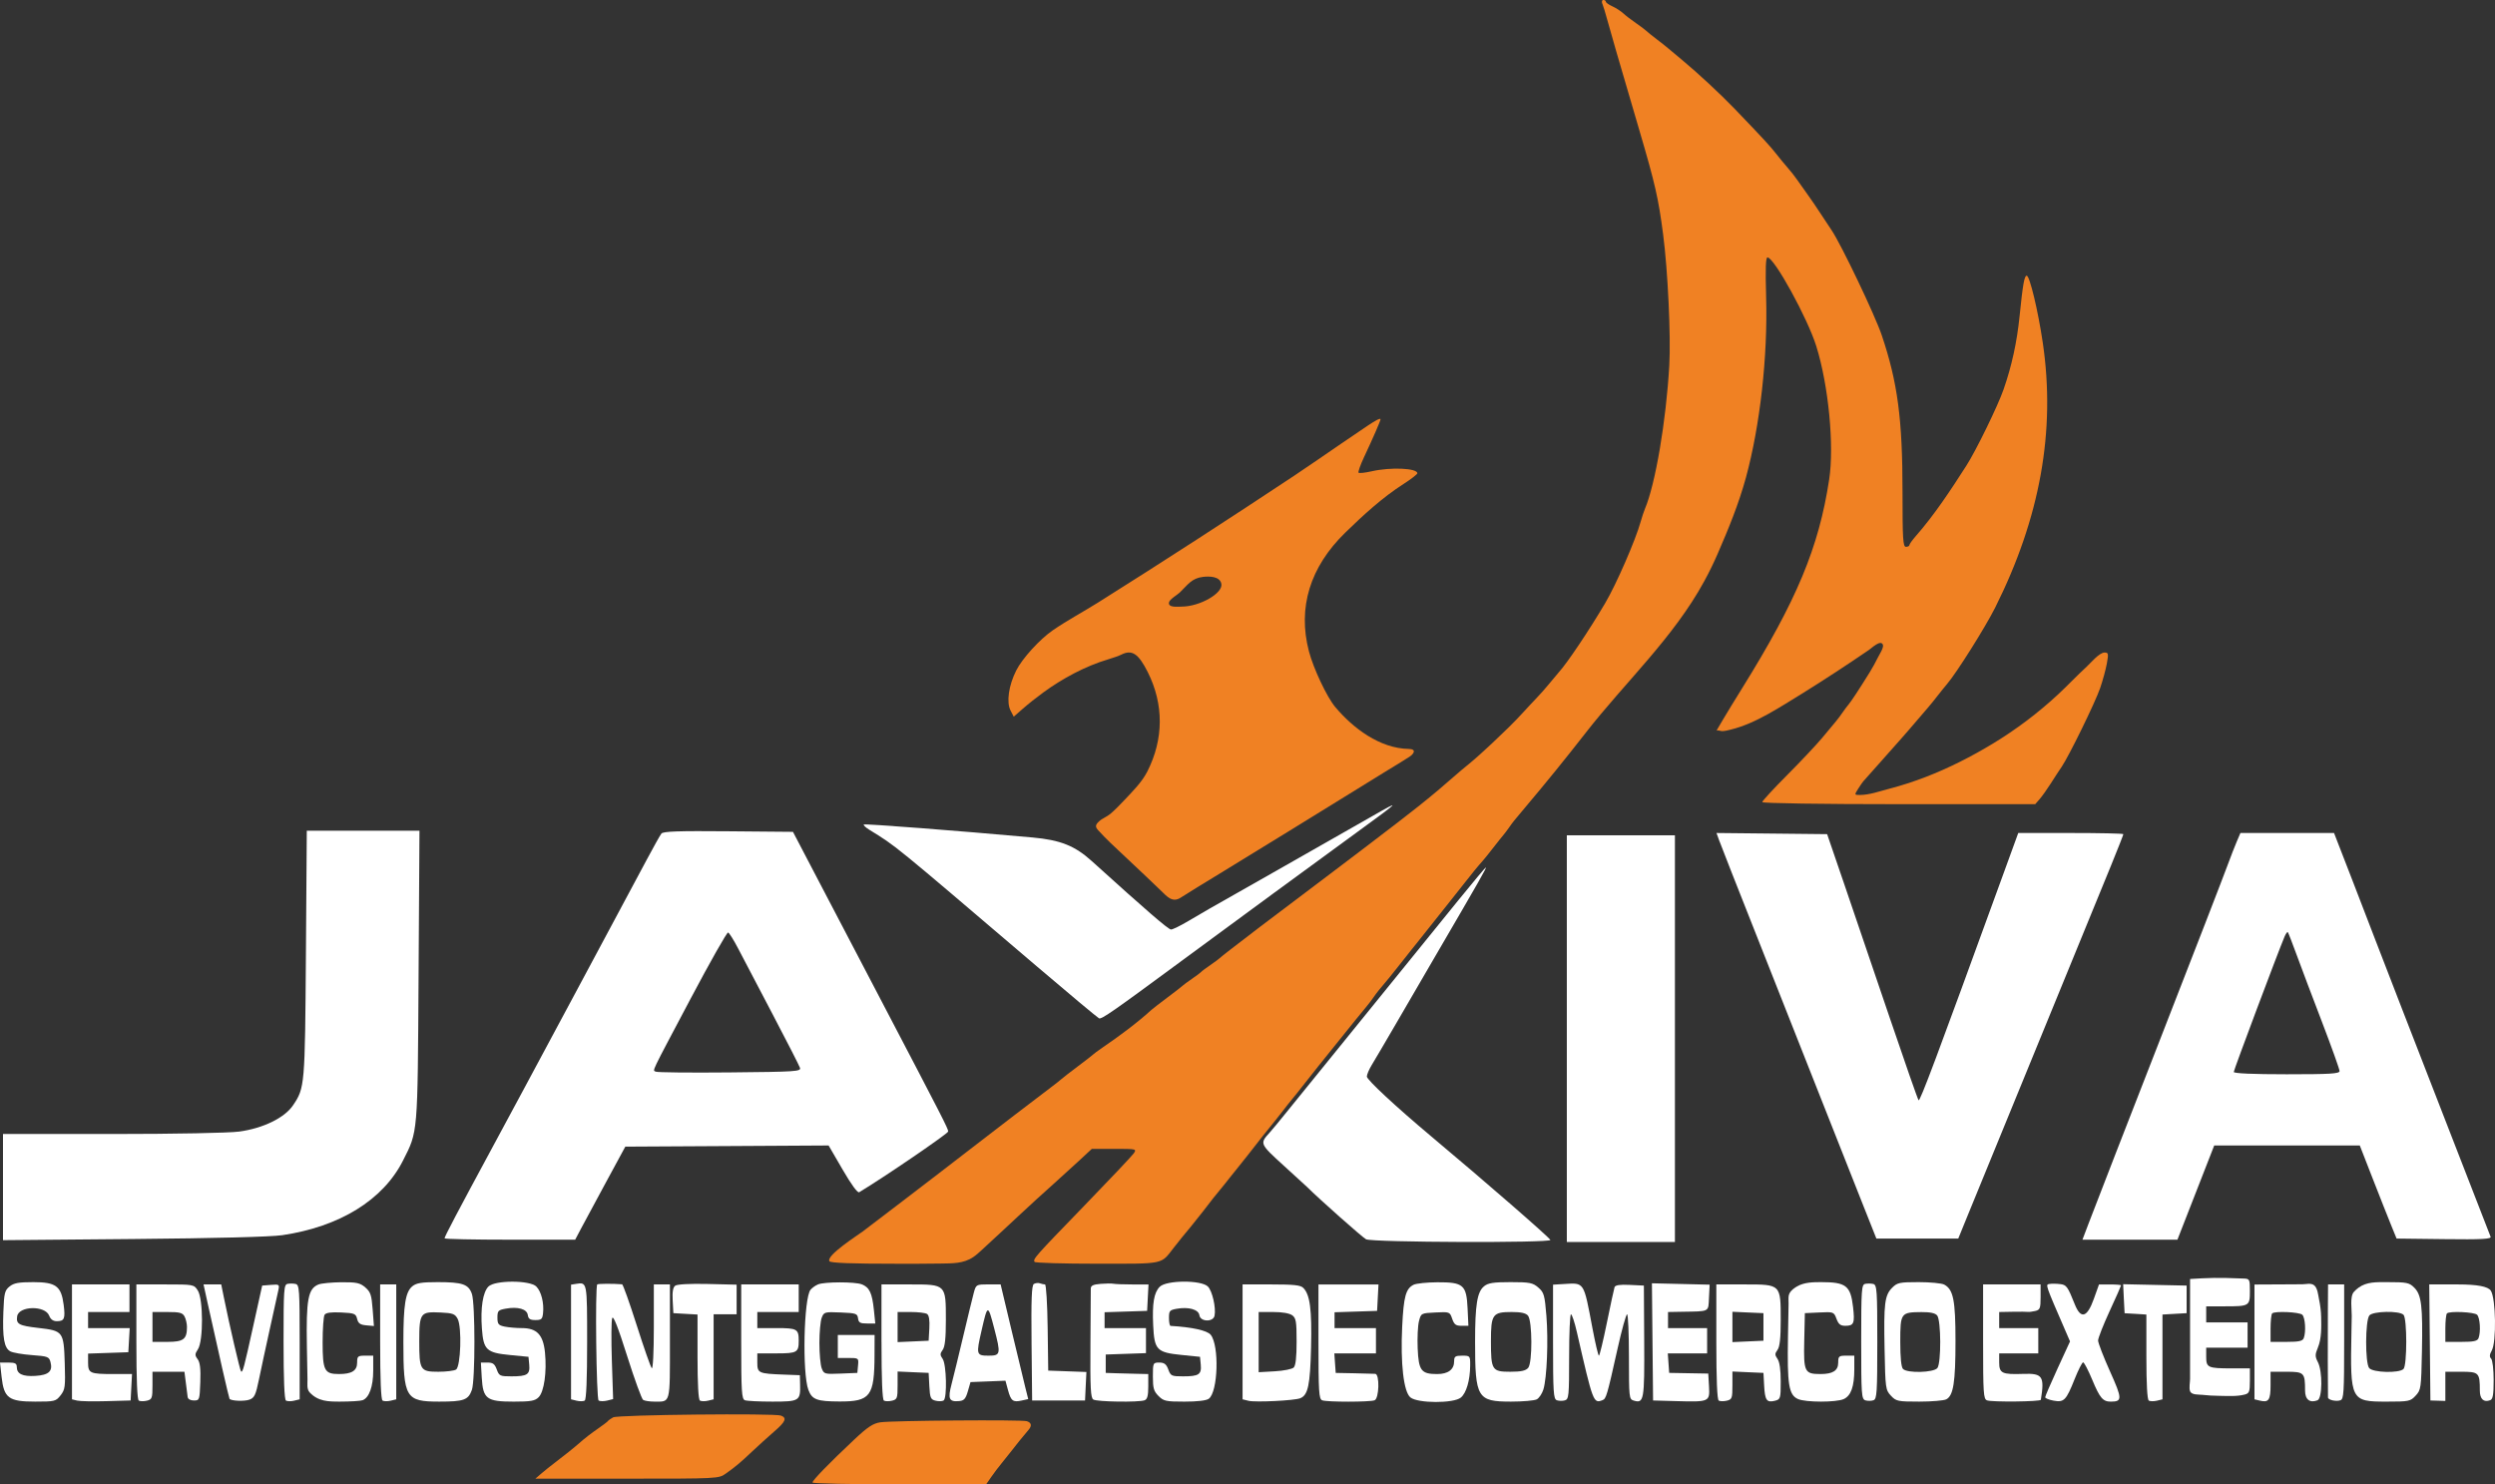 <svg width="158" height="94" viewBox="0 0 158 94" fill="none" xmlns="http://www.w3.org/2000/svg">
<rect x="0" y="0" width="158" height="94" fill="#333333" stroke="none"/>
<g clip-path="url(#clip0_58_109)">
<path d="M101.48 0.255C101.537 0.397 101.668 0.829 101.778 1.237C101.886 1.638 102.141 2.532 102.345 3.23C103.114 5.864 103.453 7.021 103.819 8.265C104.821 11.67 105.02 12.547 105.32 14.842C105.619 17.127 105.815 21.3 105.711 23.136C105.511 26.658 104.829 30.669 104.165 32.231C104.098 32.389 103.977 32.755 103.9 33.031C103.58 34.191 102.355 37.003 101.65 38.197C100.619 39.943 99.234 42.008 98.711 42.577C98.63 42.665 98.338 43.013 98.054 43.362C97.577 43.949 97.035 44.475 96.531 45.034C95.873 45.765 95.182 46.414 94.472 47.087C94.006 47.53 93.353 48.112 93.044 48.361C92.739 48.608 92.289 48.986 92.069 49.183C91.843 49.385 91.391 49.773 91.056 50.056C90.237 50.747 89.391 51.409 88.54 52.064C85.636 54.296 82.704 56.492 79.783 58.702C79.17 59.165 78.565 59.638 77.955 60.105C77.591 60.384 77.268 60.642 77.227 60.687C77.188 60.73 76.921 60.927 76.644 61.116C76.368 61.305 76.101 61.505 76.062 61.553C76.022 61.6 75.756 61.8 75.479 61.989C75.203 62.178 74.936 62.375 74.897 62.418C74.856 62.462 74.431 62.794 73.95 63.153C73.469 63.513 73.005 63.873 72.916 63.953C71.956 64.825 70.868 65.621 69.799 66.354C69.523 66.543 69.256 66.74 69.217 66.784C69.176 66.827 68.751 67.159 68.27 67.519C67.79 67.878 67.325 68.239 67.236 68.319C67.149 68.399 66.858 68.63 66.595 68.828C63.426 71.226 60.295 73.675 57.133 76.083C56.297 76.716 55.464 77.355 54.63 77.989C54.363 78.193 52.295 79.51 52.525 79.871C52.597 79.981 53.909 80.031 56.807 80.031C57.726 80.031 58.645 80.034 59.564 80.018C60.289 80.005 61.009 80.032 61.636 79.606C61.823 79.48 61.989 79.328 62.155 79.175C63.706 77.755 65.225 76.3 66.798 74.903C67.181 74.563 67.868 73.937 68.32 73.518L69.143 72.754H70.57C71.968 72.754 71.993 72.76 71.793 73.045C71.681 73.205 70.264 74.704 68.629 76.392C65.512 79.608 65.404 79.731 65.518 79.913C65.557 79.977 67.353 80.029 69.494 80.029C73.79 80.029 73.494 80.091 74.323 79.025C74.681 78.566 74.98 78.196 75.454 77.629C75.59 77.467 75.925 77.046 76.207 76.683C76.49 76.319 76.765 75.964 76.826 75.882C76.888 75.801 77.07 75.577 77.241 75.373C77.404 75.178 77.693 74.82 77.86 74.602C78.028 74.384 78.299 74.046 78.443 73.874C78.587 73.703 78.856 73.365 79.023 73.147C79.41 72.638 80.594 71.146 80.789 70.921C80.874 70.823 81.078 70.564 81.254 70.331C81.43 70.098 81.685 69.777 81.836 69.596C81.985 69.419 82.269 69.065 82.47 68.803C82.668 68.546 83.125 67.967 83.476 67.53C84.2 66.628 85.186 65.401 85.852 64.576C86.086 64.285 86.396 63.907 86.526 63.754C86.657 63.6 86.867 63.325 86.987 63.15C87.193 62.853 87.303 62.714 87.978 61.913C88.113 61.752 88.45 61.331 88.732 60.968C89.015 60.604 89.306 60.236 89.388 60.138C89.466 60.044 89.602 59.876 89.682 59.774C90.253 59.047 91.716 57.208 91.914 56.966C92.047 56.804 92.38 56.384 92.663 56.02C93.171 55.365 93.626 54.811 93.902 54.507C93.984 54.418 94.275 54.056 94.558 53.692C94.84 53.328 95.132 52.963 95.213 52.87C95.293 52.778 95.459 52.557 95.58 52.382C95.785 52.086 95.897 51.946 96.573 51.146C97.884 49.594 99.166 48.014 100.412 46.414C102.908 43.211 105.965 40.401 107.924 36.807C108.232 36.244 108.515 35.666 108.77 35.078C109.452 33.511 110.112 31.902 110.562 30.25C111.459 26.962 111.951 22.567 111.843 18.813C111.791 16.994 111.816 16.297 111.931 16.302C112.362 16.318 114.468 20.152 115.021 21.927C115.796 24.415 116.163 28.215 115.835 30.367C115.181 34.666 113.783 38.02 110.327 43.579C109.874 44.307 109.331 45.196 109.105 45.58C109.105 45.58 108.702 46.264 108.698 46.271C108.73 46.217 108.987 46.301 109.044 46.301C109.235 46.301 109.43 46.246 109.615 46.201C110.018 46.101 110.412 45.962 110.793 45.8C111.581 45.463 112.322 45.027 113.052 44.582C114.498 43.703 115.924 42.792 117.331 41.85C117.675 41.62 118.017 41.389 118.359 41.155C118.519 41.046 119.096 40.486 119.237 40.826C119.312 41.002 119.006 41.465 118.93 41.619C118.771 41.941 118.598 42.255 118.412 42.56C117.726 43.666 117.22 44.435 117.053 44.627C116.976 44.714 116.814 44.932 116.694 45.107C116.575 45.282 116.377 45.546 116.258 45.689C116.14 45.831 115.742 46.307 115.391 46.729C115.033 47.16 114.04 48.214 113.17 49.087C112.301 49.96 111.597 50.724 111.597 50.796C111.597 50.869 115.391 50.927 120.241 50.927H128.884L129.168 50.6C129.326 50.418 129.637 49.981 129.867 49.618C130.097 49.254 130.406 48.782 130.561 48.556C131.021 47.88 132.677 44.496 132.994 43.579C133.16 43.099 133.352 42.395 133.421 42.015C133.533 41.389 133.518 41.324 133.275 41.324C132.939 41.324 132.378 42.003 132.158 42.204C131.532 42.777 130.954 43.397 130.332 43.975C129.066 45.151 127.678 46.197 126.2 47.092C124.841 47.914 123.42 48.638 121.936 49.209C121.186 49.497 120.421 49.746 119.644 49.948C119.052 50.102 118.387 50.344 117.771 50.344C117.427 50.344 117.426 50.337 117.676 49.944C117.814 49.725 117.964 49.51 118.004 49.471C118.045 49.43 118.564 48.845 119.169 48.161C119.773 47.477 120.327 46.853 120.408 46.764C120.539 46.622 120.956 46.139 122.09 44.814C122.258 44.619 122.548 44.261 122.715 44.043C122.883 43.825 123.155 43.487 123.302 43.316C123.908 42.607 125.724 39.721 126.344 38.485C129.194 32.795 130.186 27.289 129.363 21.707C129.063 19.67 128.533 17.458 128.344 17.458C128.195 17.458 128.098 18.011 127.895 20.005C127.725 21.678 127.4 23.165 126.88 24.661C126.516 25.709 125.134 28.541 124.522 29.492C123.538 31.024 122.513 32.593 121.313 33.959C121.096 34.207 120.916 34.46 120.916 34.52C120.916 34.579 120.815 34.629 120.698 34.629C120.51 34.629 120.48 34.148 120.48 31.166C120.48 26.538 120.172 24.216 119.164 21.227C118.732 19.947 116.582 15.449 115.987 14.577C115.837 14.359 115.529 13.893 115.295 13.53C115.06 13.166 114.679 12.607 114.436 12.271C114.194 11.936 113.901 11.524 113.78 11.347C113.658 11.166 113.402 10.845 113.198 10.612C113 10.386 112.665 9.979 112.461 9.717C112.11 9.265 111.641 8.757 109.867 6.909C108.967 5.97 107.503 4.61 106.498 3.777C106.163 3.5 105.772 3.172 105.632 3.053C105.494 2.933 105.159 2.669 104.896 2.471C104.634 2.273 104.343 2.037 104.256 1.954C104.168 1.871 103.862 1.641 103.586 1.452C103.309 1.263 102.946 0.984 102.792 0.841C102.641 0.701 102.319 0.495 102.1 0.397C101.882 0.3 101.692 0.164 101.692 0.106C101.692 0.048 101.62 -0.003 101.532 -0.003C101.445 -0.003 101.416 0.106 101.474 0.252L101.48 0.255Z" fill="#F08123"/>
<path d="M87.136 26.631C86.842 26.791 86.419 27.085 86.353 27.132L84.924 28.101C83.936 28.772 82.959 29.461 81.965 30.12C77.85 32.849 73.717 35.531 69.537 38.157C68.589 38.752 67.594 39.28 66.673 39.913C65.843 40.484 64.736 41.699 64.354 42.46C63.87 43.42 63.723 44.48 63.999 45.006L64.197 45.385L64.721 44.926C65.156 44.545 65.602 44.197 66.07 43.852C67.26 42.978 68.745 42.178 70.168 41.758C70.488 41.664 70.863 41.53 70.998 41.462C71.681 41.115 72.09 41.383 72.683 42.562C73.708 44.603 73.698 46.811 72.654 48.862C72.309 49.54 71.704 50.137 71.189 50.684C70.913 50.977 70.631 51.268 70.327 51.531C70.105 51.723 69.814 51.816 69.598 52.016C69.354 52.243 69.349 52.363 69.552 52.587C70.046 53.136 70.597 53.639 71.135 54.144C72.111 55.06 73.186 56.078 73.531 56.416C73.911 56.788 74.25 57.183 74.767 56.848C75.465 56.397 76.184 55.971 76.893 55.535C78.469 54.568 80.046 53.602 81.622 52.634C81.756 52.553 81.887 52.471 82.02 52.389C82.368 52.176 82.715 51.96 83.063 51.746C83.757 51.317 84.452 50.889 85.148 50.46C86.064 49.895 86.98 49.331 87.896 48.765C88.348 48.487 88.806 48.218 89.251 47.928C89.545 47.736 89.718 47.438 89.216 47.429C87.375 47.396 85.69 46.122 84.554 44.771C84.03 44.146 83.176 42.34 82.891 41.249C82.165 38.484 82.956 35.907 85.196 33.725C86.329 32.622 87.545 31.504 88.881 30.649C89.361 30.34 89.755 30.036 89.755 29.972C89.755 29.645 88.065 29.57 86.856 29.847C86.449 29.94 86.077 29.979 86.034 29.936C85.988 29.891 86.146 29.448 86.385 28.939C86.958 27.72 87.423 26.653 87.424 26.553C87.424 26.49 87.301 26.537 87.135 26.627L87.136 26.631ZM77.345 36.974C77.46 37.566 75.979 38.415 74.827 38.415C74.604 38.415 73.95 38.502 74.029 38.144C74.072 37.949 74.559 37.667 74.706 37.527C75.214 37.04 75.459 36.613 76.189 36.532C76.567 36.489 77.25 36.484 77.345 36.973V36.974Z" fill="#F08123"/>
<path d="M86.916 51.677C86.275 52.044 83.785 53.461 81.382 54.826C78.979 56.191 76.816 57.417 76.576 57.554C76.334 57.691 75.739 58.039 75.243 58.333C74.748 58.627 74.263 58.864 74.158 58.864C73.989 58.864 72.6 57.663 69.148 54.539C68.069 53.561 67.153 53.196 65.391 53.036C60.629 52.605 54.761 52.154 54.701 52.214C54.662 52.253 54.818 52.403 55.036 52.538C56.791 53.623 56.376 53.283 65.653 61.193C67.736 62.969 69.513 64.451 69.6 64.489C69.763 64.558 70.488 64.053 74.901 60.796C78.425 58.196 83.023 54.823 85.969 52.678C88.693 50.696 88.767 50.616 86.916 51.677Z" fill="white"/>
<path d="M19.373 60.42C19.313 68.773 19.303 68.888 18.558 69.995C18.023 70.791 16.662 71.454 15.148 71.66C14.497 71.748 11.063 71.814 7.101 71.814H0.189V78.537L8.454 78.464C13.624 78.419 17.15 78.327 17.87 78.222C21.511 77.687 24.256 75.993 25.518 73.502C26.471 71.622 26.446 71.916 26.507 61.817L26.564 52.606H19.428L19.373 60.42Z" fill="white"/>
<path d="M41.885 52.788C41.805 52.889 41.392 53.625 40.966 54.425C40.277 55.723 38.112 59.766 36.602 62.574C36.089 63.527 34.697 66.124 33.246 68.831C32.904 69.47 31.97 71.203 31.177 72.672C28.945 76.805 28.152 78.312 28.152 78.42C28.152 78.468 30.016 78.507 32.288 78.507H36.424L36.788 77.816C36.987 77.438 37.704 76.106 38.375 74.87L39.599 72.614L46.036 72.578L52.473 72.541L53.361 74.069C53.919 75.03 54.309 75.561 54.41 75.501C55.968 74.566 60.046 71.783 60.046 71.654C60.046 71.479 59.718 70.839 55.887 63.52C54.821 61.483 53.104 58.201 52.08 56.244L50.216 52.679L46.123 52.643C42.963 52.615 41.997 52.647 41.885 52.788ZM46.728 60.035C46.996 60.551 47.973 62.414 48.898 64.175C49.822 65.935 50.616 67.488 50.66 67.623C50.734 67.853 50.412 67.874 46.203 67.914C43.713 67.938 41.601 67.916 41.521 67.865C41.33 67.744 41.131 68.162 43.727 63.258C44.968 60.915 46.036 59.028 46.109 59.053C46.18 59.076 46.462 59.526 46.728 60.035Z" fill="white"/>
<path d="M108.9 53.298C109.008 53.599 109.989 56.099 111.085 58.863C112.18 61.628 113.962 66.139 115.053 68.904C116.144 71.668 117.436 74.936 117.929 76.179L118.825 78.435H124.01L124.633 76.907C125.369 75.105 126.257 72.934 128.568 67.303C130.897 61.628 132.276 58.261 133.682 54.818C134.116 53.756 134.465 52.865 134.465 52.825C134.465 52.784 132.972 52.752 131.137 52.752H127.809L126.787 55.56C122.59 67.099 121.583 69.781 121.496 69.675C121.444 69.611 120.627 67.274 119.674 64.466C118.723 61.657 117.446 57.904 116.827 56.099L115.706 52.825L112.203 52.788L108.7 52.752L108.897 53.298H108.9Z" fill="white"/>
<path d="M141.646 53.298C141.518 53.597 141.269 54.236 141.093 54.716C140.808 55.493 138.923 60.362 136.953 65.411C134.919 70.621 132.626 76.524 132.272 77.46L131.874 78.507H137.889L139.054 75.524L140.219 72.541H149.438L150.275 74.688C150.736 75.866 151.26 77.195 151.441 77.634L151.768 78.435L154.783 78.471C157.171 78.5 157.782 78.468 157.72 78.318C157.589 77.995 156.034 73.996 154.71 70.577C153.999 68.739 152.812 65.688 152.081 63.811C151.35 61.934 150.602 59.997 150.421 59.518C150.242 59.039 149.576 57.314 148.95 55.699L147.807 52.752H141.879L141.646 53.298ZM145.44 60.471C145.716 61.227 146.442 63.149 147.05 64.735C147.657 66.321 148.156 67.715 148.156 67.827C148.156 67.996 147.574 68.031 144.807 68.031C142.68 68.031 141.457 67.977 141.457 67.885C141.457 67.76 144.266 60.275 144.673 59.315C144.753 59.125 144.848 58.996 144.88 59.031C144.912 59.067 145.164 59.715 145.44 60.471Z" fill="white"/>
<path d="M99.222 65.775V78.653H102.645H106.067V65.775V52.898H102.645H99.222V65.775Z" fill="white"/>
<path d="M92.36 57.001C89.24 60.842 82.301 69.403 81.474 70.431C81.018 70.999 80.537 71.58 80.389 71.741C79.771 72.418 79.78 72.438 81.28 73.803C82.052 74.506 82.726 75.121 82.765 75.161C83.523 75.917 86.272 78.357 86.508 78.481C86.887 78.68 98.254 78.72 98.178 78.522C98.116 78.36 94.081 74.852 90.644 71.972C88.402 70.092 86.562 68.384 86.558 68.176C86.555 68.058 86.696 67.725 86.865 67.448C87.037 67.169 87.769 65.921 88.489 64.684C89.208 63.447 90.251 61.653 90.8 60.711C93.77 55.618 94.159 54.935 94.09 54.935C94.061 54.935 93.282 55.866 92.36 57.001Z" fill="white"/>
<path d="M0.604 81.471C0.3 81.717 0.256 81.893 0.213 83.087C0.151 84.731 0.265 85.37 0.655 85.579C0.817 85.665 1.427 85.771 2.024 85.815C3.029 85.889 3.108 85.92 3.198 86.259C3.351 86.839 3.087 87.079 2.243 87.132C1.427 87.183 1.063 87.008 1.063 86.564C1.063 86.344 0.954 86.288 0.532 86.288H0L0.102 87.204C0.252 88.54 0.553 88.761 2.228 88.761C3.466 88.761 3.539 88.744 3.838 88.361C4.123 87.998 4.146 87.816 4.1 86.331C4.036 84.323 4.001 84.275 2.432 84.095C1.194 83.952 1.015 83.855 1.086 83.363C1.183 82.694 2.859 82.657 3.114 83.319C3.203 83.552 3.364 83.668 3.597 83.668C4.078 83.668 4.145 83.508 4.03 82.621C3.878 81.447 3.539 81.195 2.112 81.195C1.18 81.195 0.878 81.25 0.604 81.471Z" fill="white"/>
<path d="M18.212 81.304C17.977 81.351 17.957 81.646 17.957 84.978C17.957 87.365 18.009 88.633 18.11 88.696C18.192 88.746 18.43 88.75 18.62 88.703L18.977 88.616V84.993C18.977 81.661 18.956 81.365 18.722 81.311C18.576 81.278 18.358 81.275 18.212 81.304Z" fill="white"/>
<path d="M20.171 81.342C19.508 81.605 19.381 82.286 19.435 85.298C19.442 85.684 19.45 86.071 19.456 86.457C19.462 86.755 19.466 87.053 19.472 87.353C19.476 87.628 19.413 87.964 19.611 88.178C20.142 88.751 20.791 88.761 21.516 88.761C22.186 88.761 22.837 88.721 22.965 88.671C23.382 88.51 23.635 87.801 23.635 86.797V85.851H23.126C22.66 85.851 22.616 85.889 22.616 86.288C22.616 86.803 22.281 87.015 21.465 87.015C20.544 87.015 20.431 86.797 20.431 85.007C20.431 84.149 20.487 83.366 20.555 83.261C20.641 83.13 20.963 83.085 21.604 83.116C22.448 83.155 22.536 83.191 22.616 83.523C22.684 83.805 22.813 83.897 23.191 83.93L23.679 83.974L23.599 82.919C23.529 82.002 23.468 81.82 23.133 81.529C22.802 81.243 22.587 81.196 21.626 81.202C21.014 81.207 20.351 81.27 20.169 81.342H20.171Z" fill="white"/>
<path d="M26.113 81.457C25.677 81.813 25.545 82.635 25.545 84.978C25.545 88.529 25.684 88.761 27.817 88.761C29.375 88.761 29.657 88.659 29.883 88.019C30.097 87.408 30.097 82.548 29.883 81.937C29.669 81.326 29.288 81.195 27.715 81.195C26.695 81.195 26.368 81.249 26.113 81.457ZM28.983 83.523C29.258 84.047 29.177 86.542 28.88 86.731C28.76 86.807 28.254 86.87 27.758 86.87C26.614 86.87 26.55 86.768 26.55 84.934C26.55 83.101 26.644 83.062 27.904 83.118C28.676 83.153 28.817 83.207 28.983 83.523Z" fill="white"/>
<path d="M30.933 81.472C30.578 81.827 30.422 82.825 30.518 84.134C30.617 85.489 30.802 85.665 32.302 85.811L33.467 85.924L33.514 86.419C33.572 87.043 33.395 87.161 32.39 87.161C31.662 87.161 31.609 87.136 31.458 86.725C31.329 86.375 31.213 86.288 30.875 86.288H30.453L30.509 87.248C30.588 88.591 30.817 88.762 32.535 88.762C33.613 88.762 33.878 88.715 34.108 88.485C34.458 88.136 34.635 86.885 34.512 85.648C34.398 84.527 33.998 84.105 33.045 84.105C32.696 84.105 32.216 84.063 31.96 84.011C31.565 83.929 31.501 83.851 31.501 83.443C31.501 83.01 31.545 82.963 32.026 82.874C32.797 82.733 33.373 82.899 33.424 83.276C33.457 83.522 33.569 83.596 33.904 83.596C34.283 83.596 34.347 83.539 34.388 83.174C34.461 82.519 34.277 81.786 33.962 81.472C33.555 81.064 31.341 81.064 30.933 81.472Z" fill="white"/>
<path d="M36.482 81.304L36.162 81.355V88.616L36.519 88.704C36.708 88.75 36.947 88.746 37.028 88.696C37.129 88.634 37.181 87.365 37.181 84.993C37.181 81.166 37.187 81.194 36.482 81.304Z" fill="white"/>
<path d="M37.822 81.34C37.679 81.483 37.764 88.601 37.909 88.692C37.995 88.746 38.244 88.747 38.448 88.696L38.827 88.601L38.747 86.171C38.703 84.833 38.712 83.621 38.769 83.472C38.839 83.287 39.136 84.04 39.715 85.873C40.18 87.343 40.636 88.593 40.727 88.652C40.818 88.712 41.142 88.761 41.434 88.761C42.477 88.761 42.424 88.965 42.424 84.964V81.34H41.405V84.061C41.405 85.647 41.349 86.724 41.273 86.644C41.201 86.569 40.774 85.349 40.32 83.923C39.865 82.497 39.452 81.336 39.395 81.332C38.841 81.285 37.873 81.29 37.822 81.34Z" fill="white"/>
<path d="M42.759 81.42C42.616 81.527 42.568 81.813 42.599 82.366L42.642 83.159L43.407 83.203L44.172 83.246V85.924C44.172 87.641 44.227 88.635 44.325 88.696C44.406 88.745 44.645 88.75 44.834 88.703L45.191 88.616V83.232H46.648V81.355L44.805 81.311C43.698 81.285 42.881 81.329 42.759 81.42Z" fill="white"/>
<path d="M51.803 81.338C51.643 81.403 51.43 81.556 51.33 81.675C50.9 82.192 50.797 86.972 51.193 88.02C51.424 88.634 51.73 88.749 53.157 88.753C55.121 88.76 55.373 88.427 55.381 85.808L55.386 84.542H53.056V85.997H53.718C54.373 85.997 54.381 86.003 54.337 86.47L54.293 86.943L53.238 86.986C52.218 87.029 52.177 87.017 52.036 86.652C51.956 86.445 51.89 85.721 51.89 85.051C51.89 84.382 51.956 83.657 52.036 83.451C52.177 83.085 52.218 83.074 53.238 83.116C54.213 83.157 54.296 83.184 54.337 83.487C54.373 83.76 54.468 83.814 54.905 83.814H55.429L55.339 82.941C55.228 81.879 55.057 81.52 54.57 81.333C54.133 81.166 52.214 81.169 51.803 81.338Z" fill="white"/>
<path d="M65.471 81.311C65.33 81.402 65.298 82.25 65.325 85.058L65.362 88.689H68.712L68.755 87.787L68.799 86.885L67.59 86.841L66.381 86.797L66.345 84.069C66.325 82.57 66.249 81.341 66.177 81.341C66.109 81.341 65.952 81.306 65.85 81.268C65.748 81.23 65.566 81.252 65.471 81.311Z" fill="white"/>
<path d="M69.695 81.304C69.228 81.342 69.076 81.416 69.076 81.603C69.076 81.739 69.065 83.341 69.054 85.175C69.036 87.91 69.068 88.523 69.236 88.629C69.469 88.776 72.119 88.815 72.484 88.676C72.657 88.61 72.716 88.383 72.716 87.801V87.016L72.025 87.001C71.646 86.994 71.036 86.976 70.678 86.965L70.022 86.943V85.779L71.296 85.735L72.571 85.691V84.105H69.949V83.101L71.296 83.058L72.644 83.014L72.687 82.177L72.731 81.341H71.719C71.165 81.341 70.618 81.32 70.51 81.297C70.404 81.274 70.029 81.276 69.695 81.304Z" fill="white"/>
<path d="M73.445 81.486C73.076 81.854 72.961 82.534 73.028 83.945C73.102 85.491 73.255 85.648 74.828 85.806L75.993 85.924L76.04 86.419C76.098 87.043 75.921 87.161 74.916 87.161C74.187 87.161 74.135 87.136 73.984 86.725C73.861 86.39 73.729 86.288 73.415 86.288C73.018 86.288 73.008 86.31 73.008 87.168C73.008 87.911 73.063 88.104 73.365 88.405C73.691 88.731 73.831 88.762 75.01 88.762C75.826 88.762 76.389 88.695 76.547 88.581C77.135 88.151 77.222 85.211 76.668 84.527C76.448 84.257 75.484 84.043 74.129 83.966C74.072 83.963 74.027 83.742 74.027 83.465C74.027 83.014 74.069 82.963 74.508 82.883C75.265 82.745 75.903 82.925 75.954 83.291C76.012 83.713 76.832 83.737 76.914 83.32C77.013 82.81 76.77 81.751 76.49 81.472C76.072 81.054 73.868 81.064 73.446 81.486H73.445Z" fill="white"/>
<path d="M89.523 81.359C89.025 81.604 88.889 82.097 88.796 84.004C88.681 86.361 88.889 88.148 89.319 88.497C89.785 88.875 92.047 88.882 92.508 88.507C92.859 88.222 93.096 87.408 93.101 86.463C93.106 85.866 93.093 85.851 92.596 85.851C92.159 85.851 92.086 85.901 92.086 86.201C92.086 86.729 91.707 87.016 91.008 87.016C89.999 87.016 89.835 86.797 89.776 85.386C89.749 84.716 89.785 83.951 89.858 83.669C89.988 83.164 89.996 83.159 90.899 83.116C91.802 83.072 91.811 83.075 91.962 83.516C92.088 83.88 92.194 83.96 92.552 83.96H92.989L92.937 82.854C92.867 81.367 92.669 81.197 91.023 81.204C90.368 81.207 89.691 81.278 89.523 81.359Z" fill="white"/>
<path d="M93.98 81.457C93.544 81.813 93.412 82.635 93.412 84.978C93.412 88.529 93.551 88.761 95.683 88.761C96.441 88.761 97.173 88.696 97.322 88.616C97.469 88.536 97.658 88.252 97.738 87.99C97.961 87.263 98.057 84.905 97.928 83.319C97.821 82.01 97.775 81.848 97.416 81.537C97.067 81.233 96.87 81.195 95.662 81.195C94.569 81.195 94.236 81.247 93.98 81.457ZM96.764 83.319C97.039 83.654 97.049 86.291 96.776 86.622C96.626 86.804 96.324 86.87 95.64 86.87C94.481 86.87 94.416 86.768 94.416 84.92C94.416 83.232 94.52 83.087 95.727 83.087C96.324 83.087 96.629 83.155 96.764 83.319Z" fill="white"/>
<path d="M99.048 81.313L98.349 81.355V84.971C98.349 88.187 98.375 88.597 98.589 88.674C98.719 88.721 98.953 88.725 99.099 88.682C99.348 88.608 99.368 88.405 99.368 85.917C99.368 84.447 99.421 83.232 99.484 83.232C99.549 83.232 99.718 83.742 99.857 84.353C100.884 88.835 100.904 88.89 101.48 88.669C101.714 88.579 101.764 88.413 102.44 85.386C102.703 84.207 102.974 83.232 103.038 83.232C103.102 83.232 103.155 84.447 103.155 85.917C103.155 88.493 103.166 88.606 103.446 88.692C104.107 88.896 104.143 88.689 104.122 84.935L104.101 81.413L103.206 81.37C102.579 81.339 102.29 81.383 102.244 81.515C102.208 81.619 101.988 82.643 101.756 83.778C101.525 84.913 101.298 85.852 101.254 85.852C101.21 85.852 101.025 85.066 100.846 84.12C100.281 81.137 100.345 81.236 99.048 81.313Z" fill="white"/>
<path d="M104.647 84.978L104.684 88.689L106.14 88.729C108.252 88.789 108.28 88.776 108.226 87.801L108.179 86.986L106.941 86.964L105.703 86.942L105.66 86.324L105.616 85.706H108.106V84.105H105.63V83.087L106.475 83.072C108.31 83.04 108.176 83.108 108.224 82.184L108.266 81.355L106.439 81.311L104.611 81.268L104.647 84.978Z" fill="white"/>
<path d="M113.681 81.54C113.489 81.668 113.311 81.838 113.273 82.058C113.246 82.216 113.268 82.397 113.265 82.557C113.252 83.252 113.24 83.948 113.227 84.643C113.172 87.685 113.275 88.334 113.859 88.597C114.34 88.814 116.281 88.817 116.757 88.6C117.219 88.39 117.427 87.801 117.427 86.71V85.851H116.917C116.451 85.851 116.408 85.889 116.408 86.288C116.408 86.798 116.073 87.015 115.286 87.015C114.275 87.015 114.211 86.884 114.257 84.905L114.296 83.159L115.213 83.116C116.116 83.072 116.134 83.079 116.298 83.516C116.429 83.865 116.55 83.96 116.859 83.96C117.401 83.96 117.466 83.799 117.347 82.766C117.191 81.419 116.903 81.195 115.33 81.195C114.82 81.195 114.255 81.199 113.793 81.47C113.756 81.492 113.719 81.515 113.681 81.54Z" fill="white"/>
<path d="M118.119 81.304C117.884 81.351 117.864 81.646 117.864 84.978C117.864 88.311 117.88 88.606 118.133 88.682C118.279 88.725 118.513 88.721 118.643 88.674C118.857 88.597 118.883 88.194 118.883 84.978C118.883 81.763 118.863 81.365 118.629 81.311C118.483 81.278 118.264 81.275 118.119 81.304Z" fill="white"/>
<path d="M119.83 81.544C119.348 82.026 119.285 82.534 119.344 85.458C119.392 87.917 119.406 88.018 119.743 88.383C120.07 88.738 120.18 88.761 121.534 88.761C122.32 88.761 123.101 88.696 123.252 88.616C123.702 88.38 123.835 87.539 123.835 84.934C123.835 82.33 123.698 81.66 123.121 81.35C122.961 81.265 122.233 81.195 121.505 81.195C120.296 81.195 120.149 81.225 119.83 81.544ZM122.674 83.305C122.926 83.61 122.935 86.334 122.686 86.637C122.446 86.928 120.791 86.972 120.513 86.695C120.398 86.58 120.338 85.982 120.338 84.964C120.338 83.145 120.37 83.101 121.678 83.092C122.232 83.088 122.552 83.156 122.673 83.305H122.674Z" fill="white"/>
<path d="M129.777 81.312C129.527 81.355 129.516 81.326 130.798 84.28L131.088 84.949L130.301 86.659C129.866 87.605 129.515 88.421 129.515 88.485C129.515 88.549 129.748 88.644 130.039 88.698C130.709 88.822 130.84 88.689 131.379 87.336C131.611 86.754 131.855 86.274 131.918 86.274C131.981 86.274 132.24 86.768 132.495 87.379C132.972 88.529 133.17 88.762 133.666 88.762C134.407 88.762 134.402 88.587 133.617 86.841C133.205 85.924 132.865 85.043 132.865 84.891C132.865 84.74 133.191 83.909 133.593 83.036C133.996 82.163 134.321 81.431 134.321 81.399C134.321 81.367 134.001 81.341 133.622 81.341H132.923L132.595 82.257C132.173 83.441 131.772 83.557 131.392 82.607C130.939 81.472 130.862 81.365 130.462 81.319C130.214 81.29 129.917 81.287 129.777 81.312Z" fill="white"/>
<path d="M139.455 80.952L138.69 80.996V84.605C138.69 85.214 138.69 85.824 138.69 86.434C138.69 86.73 138.69 87.027 138.69 87.323C138.69 87.545 138.613 87.892 138.689 88.098C138.78 88.351 139.233 88.306 139.452 88.331C139.813 88.372 140.177 88.391 140.541 88.395C141.054 88.401 141.641 88.446 142.143 88.315C142.44 88.238 142.478 88.141 142.478 87.442V86.656H141.327C139.813 86.656 139.711 86.61 139.711 85.914V85.347H142.332V83.746H139.711V82.727H140.861C142.449 82.727 142.478 82.71 142.478 81.767C142.478 81.01 142.463 80.981 142.078 80.967C141.853 80.958 141.357 80.942 140.949 80.93C140.547 80.919 139.878 80.927 139.456 80.952H139.455Z" fill="white"/>
<path d="M149.364 81.543C149.259 81.617 149.158 81.707 149.059 81.818C148.799 82.108 148.936 82.957 148.928 83.338C148.921 83.697 148.915 84.053 148.908 84.411C148.826 88.689 148.863 88.762 151.126 88.762C152.553 88.762 152.643 88.743 152.975 88.383C153.312 88.018 153.326 87.918 153.373 85.59C153.43 82.709 153.345 82 152.888 81.544C152.568 81.224 152.422 81.195 151.155 81.195C150.475 81.195 149.882 81.17 149.362 81.543H149.364ZM152.205 83.261C152.438 83.494 152.438 86.463 152.205 86.695C151.928 86.972 150.272 86.928 150.032 86.637C149.77 86.32 149.78 83.625 150.044 83.305C150.271 83.029 151.937 82.995 152.204 83.261H152.205Z" fill="white"/>
<path d="M4.558 84.978V88.616L4.886 88.696C5.067 88.74 5.898 88.757 6.743 88.732L8.272 88.689L8.316 87.852L8.36 87.015H7.194C5.68 87.015 5.578 86.969 5.578 86.273V85.72L6.852 85.677L8.127 85.633L8.17 84.869L8.214 84.105H5.578V83.087H8.199V81.34H4.558V84.978Z" fill="white"/>
<path d="M8.636 84.971C8.636 87.357 8.689 88.633 8.789 88.696C8.871 88.745 9.11 88.75 9.299 88.703C9.627 88.623 9.656 88.543 9.656 87.743V86.87H11.68L11.768 87.561C11.816 87.939 11.868 88.351 11.884 88.47C11.901 88.601 12.059 88.689 12.277 88.689C12.633 88.689 12.643 88.659 12.685 87.525C12.716 86.695 12.668 86.279 12.518 86.077C12.332 85.828 12.335 85.749 12.535 85.444C12.883 84.914 12.874 82.257 12.523 81.719C12.279 81.343 12.263 81.34 10.457 81.34H8.636V84.971ZM11.687 83.37C11.77 83.523 11.84 83.829 11.84 84.032C11.84 84.811 11.622 84.978 10.602 84.978H9.656V83.087H10.595C11.382 83.087 11.559 83.133 11.687 83.37Z" fill="white"/>
<path d="M13.151 82.534C13.79 85.444 14.5 88.545 14.536 88.587C14.651 88.722 15.481 88.753 15.802 88.635C16.112 88.52 16.199 88.332 16.399 87.357C16.527 86.729 16.836 85.298 17.083 84.178C17.332 83.057 17.574 81.957 17.622 81.733C17.706 81.336 17.695 81.327 17.156 81.369L16.603 81.413L16.04 83.96C15.446 86.651 15.368 86.945 15.263 86.847C15.196 86.782 14.527 83.901 14.181 82.184L14.01 81.34H12.889L13.151 82.534Z" fill="white"/>
<path d="M24.074 84.971C24.074 87.357 24.126 88.633 24.227 88.696C24.308 88.745 24.547 88.75 24.736 88.703L25.093 88.616V81.34H24.074V84.971Z" fill="white"/>
<path d="M46.939 84.964C46.939 88.136 46.968 88.597 47.172 88.674C47.3 88.722 48.089 88.761 48.919 88.761C50.623 88.761 50.695 88.716 50.667 87.67L50.653 87.088L49.633 87.05C48.031 86.989 47.958 86.957 47.958 86.288V85.706H49.182C50.478 85.706 50.58 85.647 50.58 84.905C50.58 84.163 50.478 84.105 49.182 84.105H47.958V83.087H50.58V81.34H46.939V84.964Z" fill="white"/>
<path d="M55.823 84.971C55.823 87.357 55.875 88.633 55.975 88.696C56.057 88.745 56.296 88.75 56.485 88.703C56.816 88.622 56.842 88.55 56.842 87.736V86.855L57.825 86.899L58.808 86.942L58.852 87.779C58.891 88.521 58.935 88.626 59.245 88.703C59.434 88.751 59.667 88.744 59.755 88.69C59.986 88.545 59.938 86.404 59.695 86.055C59.523 85.808 59.523 85.723 59.695 85.487C59.841 85.291 59.899 84.745 59.899 83.596C59.899 81.326 59.914 81.34 57.627 81.34H55.821V84.971H55.823ZM58.706 83.21C58.833 83.293 58.881 83.596 58.852 84.12L58.808 84.905L57.825 84.949L56.842 84.993V83.087H57.679C58.145 83.087 58.601 83.142 58.706 83.21Z" fill="white"/>
<path d="M61.663 81.886C61.583 82.189 61.285 83.407 61 84.614C60.715 85.822 60.383 87.181 60.259 87.656C60.011 88.601 60.1 88.79 60.76 88.725C61.051 88.696 61.157 88.572 61.291 88.107L61.459 87.525L62.566 87.481L63.672 87.437L63.83 88.019C64.019 88.718 64.143 88.814 64.692 88.694L65.114 88.601L64.925 87.845C64.82 87.427 64.428 85.8 64.051 84.214L63.367 81.34H62.587C61.816 81.34 61.807 81.346 61.663 81.886ZM62.963 84.134C63.387 85.764 63.368 85.851 62.595 85.851C61.821 85.851 61.81 85.778 62.161 84.251C62.544 82.577 62.558 82.576 62.963 84.134Z" fill="white"/>
<path d="M78.688 84.978V88.616L79.066 88.709C79.503 88.817 81.988 88.695 82.343 88.547C82.835 88.345 82.968 87.714 83.025 85.327C83.082 82.926 82.958 81.984 82.532 81.559C82.359 81.385 81.943 81.34 80.501 81.34H78.688V84.978ZM81.826 83.29C82.075 83.469 82.11 83.676 82.11 84.956C82.11 85.946 82.052 86.477 81.928 86.601C81.826 86.702 81.294 86.809 80.727 86.841L79.707 86.899V83.087H80.625C81.193 83.087 81.65 83.164 81.826 83.29Z" fill="white"/>
<path d="M83.494 84.964C83.494 88.136 83.523 88.598 83.727 88.677C84.032 88.795 86.741 88.793 87.047 88.677C87.338 88.565 87.379 87.025 87.091 87.002C86.995 86.995 86.392 86.977 85.751 86.966L84.586 86.944L84.542 86.326L84.499 85.707H87.135V84.106H84.513V83.103L85.86 83.059L87.207 83.015L87.251 82.178L87.295 81.342H83.494V84.965V84.964Z" fill="white"/>
<path d="M108.689 84.971C108.689 87.357 108.741 88.633 108.842 88.696C108.923 88.745 109.162 88.75 109.351 88.703C109.682 88.622 109.708 88.55 109.708 87.736V86.855L110.691 86.899L111.674 86.942L111.717 87.743C111.766 88.674 111.88 88.837 112.388 88.71C112.752 88.619 112.767 88.572 112.767 87.481C112.767 86.739 112.697 86.246 112.563 86.055C112.389 85.808 112.389 85.723 112.563 85.487C112.708 85.291 112.767 84.745 112.767 83.596C112.767 81.326 112.781 81.34 110.495 81.34H108.689V84.971ZM111.674 84.032V84.905L110.691 84.949L109.708 84.993V83.072L110.691 83.116L111.674 83.159V84.032Z" fill="white"/>
<path d="M125.583 84.964C125.583 88.237 125.606 88.596 125.83 88.681C126.136 88.799 129.221 88.766 129.24 88.645C129.481 87.161 129.349 86.963 128.146 87.005C126.777 87.053 126.602 86.97 126.602 86.273V85.706H129.078V84.105H126.602V83.087L127.44 83.072C127.906 83.063 128.338 83.067 128.415 83.079C128.494 83.091 128.699 83.066 128.889 83.021C129.187 82.95 129.224 82.854 129.224 82.141V81.34H125.583V84.964Z" fill="white"/>
<path d="M134.496 82.243C134.51 82.55 134.525 82.857 134.544 83.164C134.544 83.17 135.171 83.199 135.231 83.203L135.923 83.247V85.924C135.923 87.641 135.978 88.635 136.076 88.696C136.157 88.746 136.396 88.75 136.586 88.704L136.942 88.616V83.247L137.707 83.203L138.472 83.16V81.413L136.462 81.37C135.792 81.355 135.122 81.341 134.452 81.326C134.467 81.632 134.481 81.937 134.496 82.243Z" fill="white"/>
<path d="M142.768 84.978V88.616L143.117 88.7C143.666 88.834 143.787 88.66 143.787 87.728V86.87H144.792C145.915 86.87 145.972 86.928 145.972 88.063C145.972 88.63 146.272 88.865 146.758 88.678C147.07 88.559 147.087 86.841 146.783 86.259C146.6 85.909 146.6 85.778 146.783 85.342C147.026 84.761 147.003 84.019 146.991 83.404C146.984 83.027 146.933 82.653 146.857 82.285C146.802 82.019 146.769 81.541 146.519 81.374C146.324 81.243 146.02 81.329 145.8 81.33C145.464 81.332 145.126 81.333 144.789 81.336C144.115 81.339 143.442 81.343 142.768 81.346C142.766 82.557 142.768 83.767 142.768 84.978ZM145.797 83.261C145.985 83.449 146.04 84.353 145.887 84.745C145.816 84.927 145.579 84.978 144.792 84.978H143.787V84.127C143.787 83.661 143.834 83.231 143.889 83.175C144.051 83.015 145.622 83.087 145.797 83.261Z" fill="white"/>
<path d="M147.417 83.057C147.406 84.513 147.411 88.194 147.424 88.499C147.43 88.658 147.953 88.773 148.215 88.674C148.423 88.596 148.448 88.194 148.448 84.964V81.34H147.428L147.417 83.057Z" fill="white"/>
<path d="M153.873 85.014L153.909 88.689L154.382 88.703L154.856 88.718V86.87H155.861C156.982 86.87 157.04 86.928 157.04 88.063C157.04 88.601 157.285 88.828 157.696 88.671C157.866 88.606 157.914 88.325 157.914 87.394C157.914 86.724 157.844 86.13 157.754 86.04C157.64 85.927 157.652 85.778 157.793 85.531C158.099 84.993 158.057 82.228 157.733 81.733C157.563 81.471 156.87 81.34 155.657 81.34H153.836L153.873 85.014ZM156.865 83.261C157.053 83.449 157.109 84.352 156.956 84.745C156.884 84.927 156.647 84.978 155.861 84.978H154.856V84.127C154.856 83.661 154.902 83.231 154.958 83.175C155.119 83.015 156.691 83.087 156.865 83.261Z" fill="white"/>
<path d="M38.827 89.758C38.681 89.837 38.533 89.943 38.492 89.996C38.453 90.046 38.186 90.25 37.909 90.442C37.414 90.784 37.04 91.074 36.686 91.388C36.401 91.641 35.652 92.242 35.142 92.625C34.88 92.821 34.49 93.136 34.283 93.313L33.904 93.641H39.708C45.475 93.641 45.514 93.639 45.963 93.319C46.612 92.856 46.88 92.631 47.652 91.9C48.031 91.542 48.659 90.975 49.021 90.66C49.75 90.032 49.85 89.798 49.458 89.646C49.05 89.489 39.13 89.594 38.827 89.758Z" fill="#F08123"/>
<path d="M55.75 90.071C55.285 90.141 54.949 90.364 54.09 91.171C52.502 92.664 51.453 93.742 51.453 93.884C51.453 93.948 53.922 94 56.951 94H62.449L62.777 93.527C62.959 93.265 63.25 92.879 63.432 92.661C63.608 92.45 63.904 92.079 64.072 91.861C64.36 91.484 64.739 91.017 65.145 90.537C65.359 90.284 65.317 90.093 65.025 90.001C64.693 89.897 56.506 89.959 55.748 90.071H55.75Z" fill="#F08123"/>
</g>
<defs>
<clipPath id="clip0_58_109">
<rect width="158" height="94" fill="white"/>
</clipPath>
</defs>
</svg>
